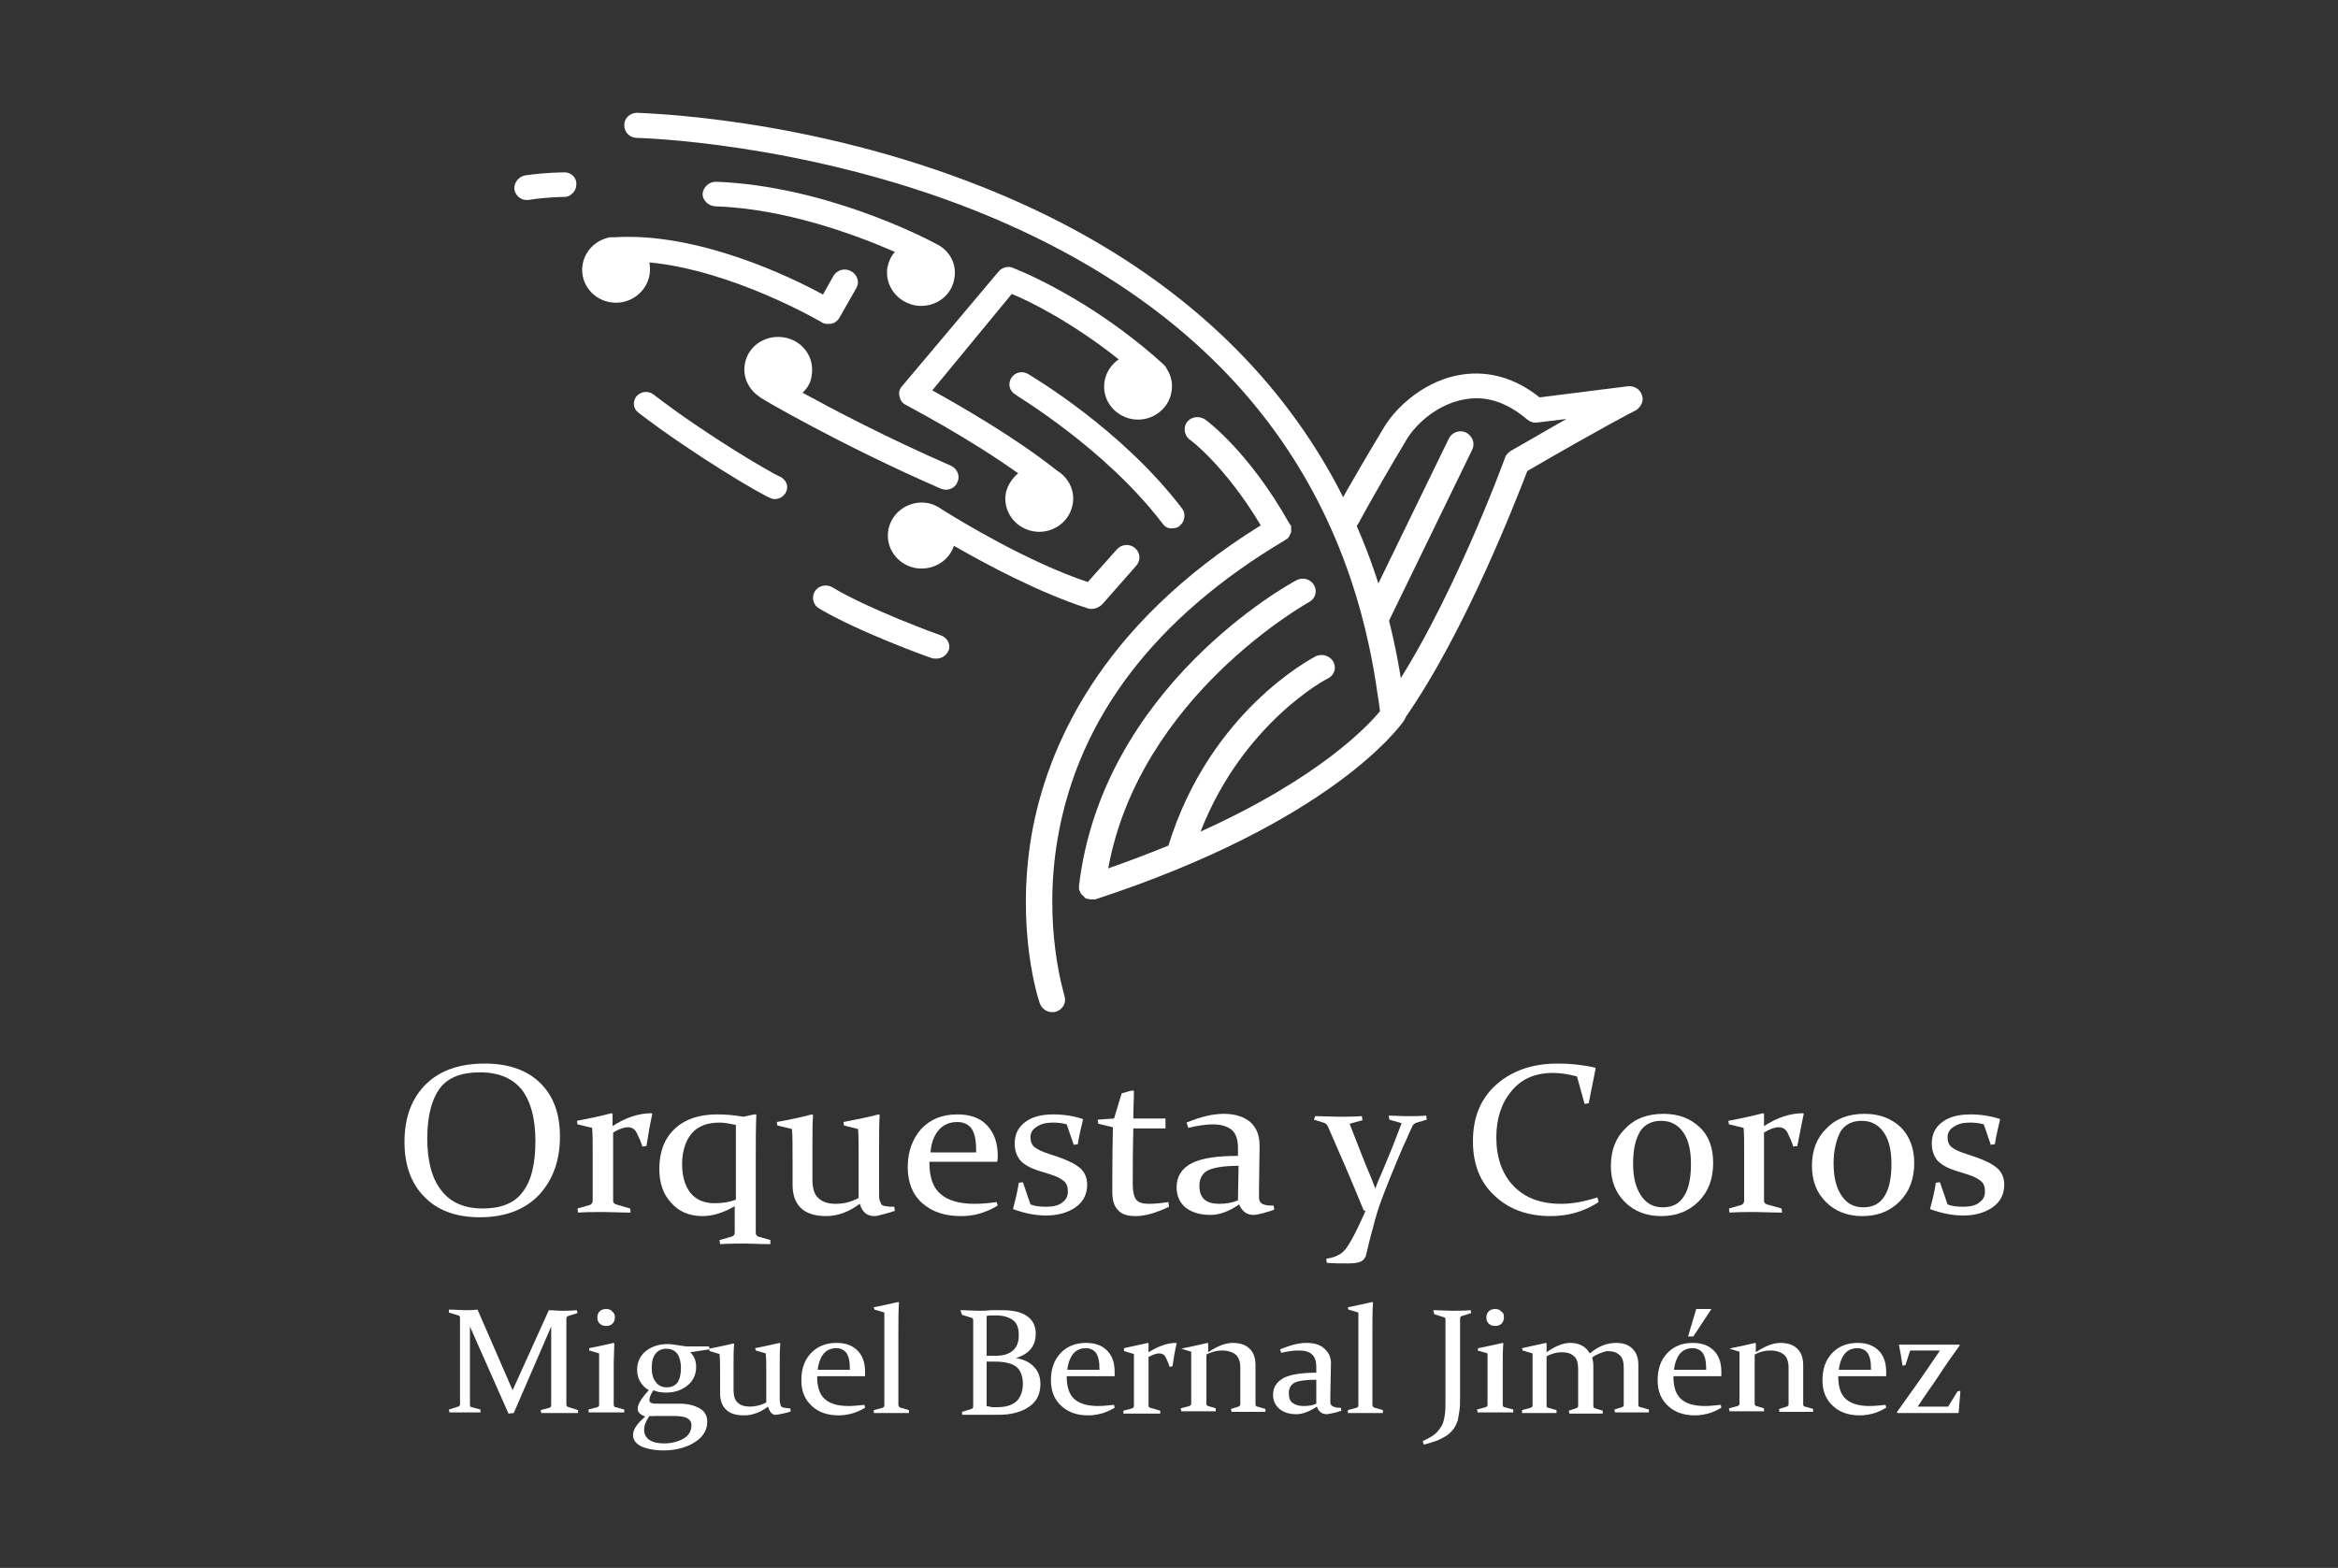 <?xml version="1.0" encoding="utf-8"?>
<!-- Generator: Adobe Illustrator 25.2.1, SVG Export Plug-In . SVG Version: 6.00 Build 0)  -->
<svg version="1.1" id="Capa_1" xmlns="http://www.w3.org/2000/svg" xmlns:xlink="http://www.w3.org/1999/xlink" x="0px" y="0px"
	 viewBox="0 0 400 268.3" style="enable-background:new 0 0 400 268.3;" xml:space="preserve">
<rect x="0" y="0" width="400" height="268.3" fill="#333333" stroke="none"/>
<style type="text/css">
	.st0{fill:#ffffff;}
	.st1{fill:#ffffff;}
	.st2{fill:#ffffff;}
	.st3{fill:#ffffff;}
	.st4{fill:#ffffff;}
	.st5{fill:#ffffff;}
</style>
<g>
	<path class="st0" d="M93.9,224.2c0.8,0,1.5,0.1,2.2,0.1c0.6,0,1.5,0,2.6-0.1l0.1,0.5l-1.6,0.5c-0.2,0.1-0.3,0.2-0.3,0.4
		c0,0.6,0,1.3,0,2.1v10.2c0,1,0,1.8,0,2.5c0,0.2,0.1,0.3,0.4,0.4l1.6,0.5l0,0.5c-1.1,0-2.2,0-3.3,0c-1,0-2,0-3,0l-0.1-0.5l1.5-0.4
		c0.2-0.1,0.3-0.2,0.3-0.4c0-0.7,0-1.5,0-2.5V227l-6.4,14.8l-0.9,0.1L80.4,227v10.9c0,1,0,1.8,0,2.5c0,0.2,0.1,0.4,0.3,0.4l1.5,0.4
		l0,0.5c-1,0-1.9,0-2.6,0c-0.7,0-1.6,0-2.7,0l-0.1-0.5l1.6-0.5c0.2-0.1,0.3-0.2,0.3-0.4c0-0.7,0-1.5,0-2.5v-10.2c0-0.8,0-1.5,0-2.1
		c0-0.2-0.1-0.4-0.3-0.4l-1.6-0.5l0-0.5c1.1,0,2,0.1,2.6,0.1c0.7,0,1.5,0,2.3-0.1l6,13.8L93.9,224.2z"/>
	<path class="st0" d="M105.2,225.4c0,0.4-0.1,0.8-0.4,1.1c-0.3,0.3-0.7,0.4-1.1,0.4c-0.4,0-0.8-0.1-1.1-0.4c-0.3-0.3-0.4-0.6-0.4-1
		c0-0.5,0.1-0.8,0.4-1.1c0.3-0.3,0.7-0.4,1.1-0.4c0.4,0,0.8,0.1,1,0.4C105,224.6,105.2,224.9,105.2,225.4 M100.8,230.7
		c1.5-0.3,2.9-0.6,4.2-0.9l0.1,0.1c0,1.1-0.1,2.3-0.1,3.6v4.8c0,1,0,1.7,0,2.1c0,0.2,0.1,0.4,0.3,0.4l1.5,0.4l0,0.5
		c-1.2,0-2.2,0-3.1,0c-0.9,0-1.9,0-3,0l0-0.5l1.5-0.4c0.2-0.1,0.3-0.2,0.3-0.4c0-0.3,0-0.9,0-1.6v-4.2c0-1.1,0-2.1,0-3l-1.7-0.5
		L100.8,230.7z"/>
	<path class="st0" d="M111.5,234c0,1.1,0.2,1.9,0.7,2.5c0.4,0.6,1.1,0.9,1.9,0.9c0.8,0,1.4-0.3,1.8-0.8c0.4-0.6,0.6-1.4,0.6-2.5
		c0-1-0.2-1.8-0.6-2.4c-0.4-0.6-1.1-0.9-1.9-0.9c-0.8,0-1.4,0.3-1.8,0.8C111.7,232.2,111.5,233,111.5,234 M111.1,242.3
		c-0.6,0.9-0.9,1.6-0.9,2.4c0,0.7,0.3,1.3,0.9,1.7c0.6,0.4,1.4,0.6,2.5,0.6c1.3,0,2.4-0.3,3.3-0.8c0.9-0.5,1.4-1.3,1.4-2.3
		c0-0.5-0.2-0.9-0.7-1.2c-0.5-0.3-1.3-0.4-2.6-0.4c-0.5,0-1,0-1.5,0c-0.5,0-1.1,0-1.6,0C111.7,242.4,111.4,242.3,111.1,242.3
		 M118.1,231.4c0.7,0.7,1,1.5,1,2.5c0,1.3-0.5,2.4-1.5,3.2c-1,0.8-2.2,1.2-3.6,1.2c-0.8,0-1.6-0.1-2.2-0.4c-0.5,0.7-0.7,1.3-0.7,1.7
		c0,0.2,0.1,0.4,0.4,0.5c0.2,0.1,0.7,0.1,1.3,0.1c0.5,0,1,0,1.7,0c0.7,0,1.3,0,1.8,0c1.4,0,2.5,0.3,3.4,0.8c0.9,0.5,1.3,1.3,1.3,2.3
		c0,1.5-0.8,2.7-2.3,3.6c-1.5,0.9-3.3,1.3-5.2,1.3c-1.6,0-2.9-0.3-3.8-0.7c-1-0.5-1.4-1.2-1.4-1.9c0-1,0.7-2,2.1-3.2
		c-0.9-0.3-1.3-0.8-1.3-1.3c0-0.8,0.6-1.8,1.9-3.2c-1.3-0.8-2-2-2-3.5c0-1.3,0.5-2.4,1.5-3.2c1-0.8,2.2-1.2,3.8-1.2
		c0.4,0,1,0.1,1.7,0.2c0.7,0.1,1.2,0.2,1.6,0.2c1.3,0,2.6,0,3.7,0l0.1,0.5L118.1,231.4z"/>
	<path class="st0" d="M131.4,240.7c-1.3,1-2.7,1.5-4.1,1.5c-1.4,0-2.4-0.3-3.1-1c-0.7-0.7-1-1.6-1-2.8v-2.7c0-1.8,0-3.1-0.1-4
		l-1.7-0.5l-0.1-0.4c1.5-0.3,2.9-0.6,4.2-0.9l0.1,0.1c-0.1,1-0.1,2.2-0.1,3.8v4c0,1,0.2,1.8,0.7,2.2c0.5,0.5,1.2,0.7,2.1,0.7
		c0.9,0,1.8-0.2,2.8-0.7v-5.4c0-1.2,0-2.2-0.1-3l-1.7-0.5l-0.1-0.4c1.5-0.3,2.9-0.6,4.2-0.9l0.1,0.1c-0.1,1-0.1,2.3-0.1,3.9
		c0,3,0,4.9,0,5.6c0,0.3,0,0.6,0.1,0.8c0,0.2,0.1,0.4,0.2,0.5c0.1,0.1,0.3,0.2,0.5,0.2c0.2,0,0.6,0.1,1,0.1l0.1,0.5
		c-0.4,0.2-0.9,0.3-1.4,0.4c-0.5,0.1-0.9,0.2-1.1,0.2C132.2,242.2,131.7,241.7,131.4,240.7"/>
	<path class="st0" d="M145.4,234.5v-0.4c0-1.2-0.2-2-0.6-2.6c-0.4-0.5-1-0.8-1.7-0.8c-1,0-1.8,0.4-2.3,1.1c-0.5,0.7-0.8,1.6-0.9,2.6
		H145.4z M148,240.9c-0.7,0.4-1.5,0.8-2.3,1c-0.8,0.2-1.5,0.3-2.2,0.3c-1.9,0-3.4-0.5-4.6-1.6c-1.2-1.1-1.8-2.5-1.8-4.4
		c0-1.9,0.5-3.4,1.6-4.6c1.1-1.2,2.6-1.8,4.4-1.8c1.5,0,2.7,0.4,3.6,1.3c0.9,0.9,1.3,2.1,1.3,3.7c0,0.2,0,0.5,0,0.7h-8.2
		c0,1.8,0.4,3.1,1.3,3.9c0.9,0.8,2.2,1.2,4.1,1.2c0.8,0,1.7-0.1,2.7-0.2L148,240.9z"/>
	<path class="st0" d="M149.6,224.1l-0.1-0.4c1.5-0.3,2.9-0.6,4.2-0.9l0.1,0.1c-0.1,1.4-0.1,3.3-0.1,5.7v8.2c0,1.5,0,2.7,0,3.6
		c0,0.2,0.1,0.4,0.4,0.5l1.4,0.4l0,0.5c-1.2,0-2.2,0-3,0c-0.9,0-1.9,0-3,0l0-0.5l1.5-0.4c0.2-0.1,0.3-0.2,0.3-0.4c0-0.9,0-2,0-3.2
		v-5.2c0-3.1,0-5.6,0-7.5L149.6,224.1z"/>
	<path class="st0" d="M168.8,233v7.6c0.3,0.1,0.6,0.1,0.9,0.2c0.3,0,0.7,0,0.9,0c1.4,0,2.5-0.3,3.3-1c0.7-0.7,1.1-1.7,1.1-3
		c0-1.3-0.4-2.3-1.1-2.9c-0.8-0.6-2-0.9-3.7-0.9C169.7,233,169.3,233,168.8,233 M168.8,232c0.5,0,1.1,0,1.6,0c1.3,0,2.2-0.3,2.9-0.9
		c0.7-0.6,1-1.5,1-2.6c0-1.2-0.3-2.1-1-2.6c-0.7-0.5-1.6-0.8-2.9-0.8c-0.2,0-0.5,0-0.7,0c-0.3,0-0.6,0-0.9,0.1V232z M164.3,224.2
		c1.1,0,2.2,0.1,3.3,0.1c0.4,0,1.1,0,2-0.1c0.9,0,1.5,0,1.8,0c1.9,0,3.3,0.3,4.3,1c1,0.7,1.5,1.7,1.5,3c0,2.1-1.1,3.5-3.4,4.2
		c1.3,0.2,2.4,0.7,3.1,1.5c0.7,0.7,1.1,1.7,1.1,2.9c0,1.7-0.6,3-1.9,3.9c-1.3,0.9-3,1.4-5.2,1.4c-0.4,0-0.9,0-1.4,0
		c-0.5,0-1.1,0-1.7,0c-1,0-2.1,0-3.2,0l0-0.5l1.6-0.5c0.2-0.1,0.3-0.2,0.3-0.4c0-0.3,0-0.7,0-1.1c0-0.4,0-0.9,0-1.4v-10.2
		c0-0.4,0-0.8,0-1.2c0-0.3,0-0.7,0-0.9c0-0.2-0.1-0.4-0.3-0.4l-1.6-0.5L164.3,224.2z"/>
	<path class="st0" d="M188.1,234.5v-0.4c0-1.2-0.2-2-0.6-2.6c-0.4-0.5-1-0.8-1.7-0.8c-1,0-1.8,0.4-2.3,1.1s-0.8,1.6-0.9,2.6H188.1z
		 M190.7,240.9c-0.7,0.4-1.5,0.8-2.3,1c-0.8,0.2-1.5,0.3-2.2,0.3c-1.9,0-3.4-0.5-4.6-1.6c-1.2-1.1-1.8-2.5-1.8-4.4
		c0-1.9,0.5-3.4,1.6-4.6s2.6-1.8,4.4-1.8c1.5,0,2.7,0.4,3.6,1.3c0.9,0.9,1.3,2.1,1.3,3.7c0,0.2,0,0.5,0,0.7h-8.2
		c0,1.8,0.4,3.1,1.3,3.9c0.9,0.8,2.2,1.2,4.1,1.2c0.8,0,1.7-0.1,2.7-0.2L190.7,240.9z"/>
	<path class="st0" d="M192.3,230.7c1.4-0.3,2.8-0.6,4.1-0.9l0.1,0.1v1.5c1.6-1,3.2-1.6,4.7-1.6l0.1,0.1c-0.3,1.3-0.5,2.5-0.7,3.9
		l-0.5,0.1c-0.2-0.7-0.5-1.3-0.7-1.7c-0.2-0.4-0.6-0.6-1.1-0.6c-0.5,0-1,0.2-1.8,0.6v5.5c0,1.3,0,2.2,0,2.8c0,0.2,0.1,0.4,0.3,0.4
		l1.7,0.5l0,0.5c-1.3,0-2.5,0-3.3,0c-0.8,0-1.9,0-3,0l0-0.5l1.5-0.4c0.2-0.1,0.3-0.2,0.3-0.4c0-0.4,0-0.9,0-1.5v-4.3
		c0-1.4,0-2.4,0-3.1l-1.7-0.5L192.3,230.7z"/>
	<path class="st0" d="M202.5,230.7c1.5-0.3,2.8-0.6,4.1-0.9l0.1,0.1v1.5c1.5-1,2.9-1.6,4.2-1.6c1.2,0,2.2,0.3,2.9,1
		c0.7,0.7,1,1.6,1,2.8v4.4c0,1,0,1.8,0,2.3c0,0.2,0.1,0.4,0.3,0.4l1.4,0.4l0,0.5c-1.1,0-2.1,0-3,0c-0.9,0-1.8,0-2.8,0l-0.1-0.5
		l1.3-0.4c0.2-0.1,0.3-0.2,0.3-0.4c0-0.1,0-0.4,0-0.8v-5.5c0-1-0.3-1.8-0.8-2.2c-0.5-0.4-1.3-0.7-2.3-0.7c-0.9,0-1.8,0.2-2.7,0.7
		v5.5c0,1,0,2,0,2.9c0,0.2,0.1,0.4,0.3,0.4l1.3,0.4l0,0.5c-1.1,0-2,0-2.9,0c-0.9,0-1.9,0-3,0l-0.1-0.5l1.5-0.4
		c0.2-0.1,0.3-0.2,0.3-0.4c0-0.5,0-1.1,0-1.5v-4.3c0-1.1,0-2.1,0-3.1l-1.7-0.5L202.5,230.7z"/>
	<path class="st0" d="M225.2,236.1c-1.8,0-3.1,0.2-3.7,0.5c-0.7,0.4-1,1-1,1.8c0,0.8,0.2,1.4,0.7,1.7c0.4,0.3,1,0.5,1.8,0.5
		c0.9,0,1.6-0.1,2.2-0.4L225.2,236.1z M219,230.9c1.7-0.7,3.2-1.1,4.5-1.1c1.3,0,2.4,0.3,3.1,1c0.8,0.7,1.2,1.6,1.1,2.9l-0.1,5.2
		c0,0.4,0,0.8,0,1c0,0.3,0.1,0.5,0.2,0.6c0.1,0.1,0.3,0.2,0.6,0.3c0.3,0.1,0.6,0.1,1,0.1l0.1,0.5c-0.4,0.1-0.8,0.3-1.4,0.4
		c-0.5,0.1-0.9,0.2-1.1,0.2c-0.8,0-1.4-0.4-1.7-1.3c-1.2,0.8-2.4,1.3-3.5,1.3c-1.2,0-2.2-0.3-2.9-0.9c-0.7-0.6-1.1-1.4-1.1-2.4
		c0-1.3,0.6-2.2,1.8-2.9c1.2-0.6,3.1-0.9,5.6-0.9l0-1c0-0.9-0.2-1.6-0.7-2.1c-0.5-0.5-1.3-0.7-2.3-0.7c-0.8,0-1.8,0.1-3,0.4
		L219,230.9z"/>
	<path class="st0" d="M230.7,224.1l-0.1-0.4c1.5-0.3,2.9-0.6,4.2-0.9l0.1,0.1c-0.1,1.4-0.1,3.3-0.1,5.7v8.2c0,1.5,0,2.7,0,3.6
		c0,0.2,0.1,0.4,0.4,0.5l1.4,0.4l0,0.5c-1.2,0-2.2,0-3,0c-0.9,0-1.9,0-3,0l0-0.5l1.5-0.4c0.2-0.1,0.3-0.2,0.3-0.4c0-0.9,0-2,0-3.2
		v-5.2c0-3.1,0-5.6,0-7.5L230.7,224.1z"/>
	<path class="st0" d="M245.2,224.2c1.1,0,2.2,0.1,3.2,0.1c1,0,2.1,0,3.2-0.1l0.1,0.5l-1.6,0.5c-0.2,0.1-0.3,0.2-0.3,0.4
		c0,0.3,0,0.6,0,1c0,0.3,0,0.7,0,1.1v11.4c0,0.8,0,1.6-0.1,2.2c-0.1,0.7-0.2,1.3-0.3,1.8c-0.2,0.5-0.4,1-0.7,1.4
		c-0.3,0.4-0.7,0.8-1.1,1.1c-0.5,0.3-1,0.6-1.7,0.9c-0.6,0.2-1.4,0.5-2.3,0.7l-0.2-0.6c0.9-0.4,1.6-0.8,2.1-1.2
		c0.5-0.4,0.9-1,1.2-1.5c0.3-0.6,0.4-1.2,0.5-1.9c0.1-0.7,0.1-1.5,0.1-2.4v-11.7c0-0.4,0-0.8,0-1.2c0-0.3,0-0.7,0-0.9
		c0-0.2-0.1-0.4-0.3-0.4l-1.6-0.5L245.2,224.2z"/>
	<path class="st0" d="M257.3,225.4c0,0.4-0.1,0.8-0.4,1.1c-0.3,0.3-0.7,0.4-1.1,0.4c-0.4,0-0.8-0.1-1.1-0.4c-0.3-0.3-0.4-0.6-0.4-1
		c0-0.5,0.1-0.8,0.4-1.1c0.3-0.3,0.7-0.4,1.1-0.4c0.4,0,0.8,0.1,1,0.4C257.2,224.6,257.3,224.9,257.3,225.4 M252.9,230.7
		c1.5-0.3,2.9-0.6,4.2-0.9l0.1,0.1c-0.1,1.1-0.1,2.3-0.1,3.6v4.8c0,1,0,1.7,0,2.1c0,0.2,0.1,0.4,0.3,0.4l1.5,0.4l0,0.5
		c-1.2,0-2.2,0-3.1,0c-0.9,0-1.9,0-3,0l-0.1-0.5l1.5-0.4c0.2-0.1,0.3-0.2,0.3-0.4c0-0.3,0-0.9,0-1.6v-4.2c0-1.1,0-2.1,0-3l-1.7-0.5
		L252.9,230.7z"/>
	<path class="st0" d="M272.4,232.3c0.1,0.4,0.2,0.9,0.2,1.4v4.5c0,1,0,1.8,0,2.4c0,0.2,0.1,0.4,0.3,0.4l1.3,0.4l0,0.5
		c-1.1,0-2,0-2.9,0c-0.9,0-1.8,0-2.8,0l-0.1-0.5l1.2-0.4c0.3-0.1,0.4-0.2,0.4-0.4c0-0.1,0-0.4,0-0.8v-5.5c0-1-0.2-1.8-0.7-2.2
		c-0.5-0.5-1.2-0.7-2.1-0.7c-0.8,0-1.7,0.2-2.6,0.7v5.5c0,1.1,0,2,0,2.9c0,0.3,0.1,0.4,0.3,0.4l1.4,0.4l0,0.5c-1.1,0-2,0-2.9,0
		c-0.9,0-1.9,0-3,0l0-0.5l1.5-0.4c0.2-0.1,0.3-0.2,0.3-0.4c0-0.4,0-1,0-1.5v-4.3c0-1.1,0-2.1,0-3.1l-1.7-0.5l-0.1-0.4
		c1.4-0.3,2.8-0.6,4.1-0.9l0.1,0.1v1.5c1.4-1,2.8-1.6,4-1.6c1.6,0,2.7,0.6,3.4,1.8c1.4-1.2,2.9-1.8,4.5-1.8c1.2,0,2.1,0.3,2.8,1
		c0.7,0.7,1,1.6,1,2.8v4.5c0,1.1,0,1.8,0,2.3c0,0.2,0.1,0.4,0.4,0.4l1.4,0.4l0,0.5c-1.1,0-2.1,0-3,0c-0.9,0-1.8,0-2.8,0l-0.1-0.5
		l1.3-0.4c0.2-0.1,0.3-0.2,0.3-0.4c0-0.1,0-0.4,0-0.8v-5.5c0-1-0.2-1.8-0.7-2.2c-0.5-0.5-1.2-0.7-2.2-0.7
		C274.1,231.4,273.2,231.7,272.4,232.3"/>
	<path class="st0" d="M290.2,224h2.6l-3.1,4.7h-0.9L290.2,224z M291.9,234.5v-0.4c0-1.2-0.2-2-0.6-2.6c-0.4-0.5-1-0.8-1.7-0.8
		c-1,0-1.8,0.4-2.3,1.1c-0.5,0.7-0.8,1.6-0.9,2.6H291.9z M294.5,240.9c-0.7,0.4-1.5,0.8-2.3,1c-0.8,0.2-1.5,0.3-2.2,0.3
		c-1.9,0-3.4-0.5-4.6-1.6c-1.2-1.1-1.8-2.5-1.8-4.4c0-1.9,0.5-3.4,1.6-4.6c1.1-1.2,2.6-1.8,4.4-1.8c1.5,0,2.7,0.4,3.6,1.3
		c0.9,0.9,1.3,2.1,1.3,3.7c0,0.2,0,0.5,0,0.7h-8.2c0,1.8,0.4,3.1,1.3,3.9c0.9,0.8,2.2,1.2,4.1,1.2c0.8,0,1.7-0.1,2.7-0.2
		L294.5,240.9z"/>
	<path class="st0" d="M296.2,230.7c1.5-0.3,2.8-0.6,4.1-0.9l0.1,0.1v1.5c1.5-1,2.9-1.6,4.2-1.6c1.2,0,2.2,0.3,2.9,1
		c0.7,0.7,1,1.6,1,2.8v4.4c0,1,0,1.8,0,2.3c0,0.2,0.1,0.4,0.3,0.4l1.4,0.4l0,0.5c-1.1,0-2.1,0-3,0c-0.8,0-1.8,0-2.8,0l0-0.5l1.3-0.4
		c0.2-0.1,0.3-0.2,0.3-0.4c0-0.1,0-0.4,0-0.8v-5.5c0-1-0.3-1.8-0.8-2.2c-0.5-0.4-1.3-0.7-2.3-0.7c-0.9,0-1.8,0.2-2.7,0.7v5.5
		c0,1,0,2,0,2.9c0,0.2,0.1,0.4,0.3,0.4l1.3,0.4l0,0.5c-1.1,0-2,0-2.9,0c-0.9,0-1.9,0-3,0l-0.1-0.5l1.5-0.4c0.2-0.1,0.3-0.2,0.3-0.4
		c0-0.5,0-1.1,0-1.5v-4.3c0-1.1,0-2.1,0-3.1l-1.7-0.5L296.2,230.7z"/>
	<path class="st0" d="M320.1,234.5v-0.4c0-1.2-0.2-2-0.6-2.6c-0.4-0.5-1-0.8-1.7-0.8c-1,0-1.8,0.4-2.3,1.1c-0.5,0.7-0.8,1.6-0.9,2.6
		H320.1z M322.7,240.9c-0.7,0.4-1.5,0.8-2.3,1c-0.8,0.2-1.5,0.3-2.2,0.3c-1.9,0-3.4-0.5-4.6-1.6c-1.2-1.1-1.8-2.5-1.8-4.4
		c0-1.9,0.5-3.4,1.6-4.6c1.1-1.2,2.6-1.8,4.4-1.8c1.5,0,2.7,0.4,3.6,1.3c0.9,0.9,1.3,2.1,1.3,3.7c0,0.2,0,0.5,0,0.7h-8.2
		c0,1.8,0.4,3.1,1.3,3.9c0.9,0.8,2.2,1.2,4.1,1.2c0.8,0,1.7-0.1,2.7-0.2L322.7,240.9z"/>
	<path class="st0" d="M324.5,241.7c1.5-2.1,2.7-3.8,3.7-5.2c1-1.4,2.2-3.2,3.7-5.4h-5.1l-0.8,2.5l-0.5,0.1c-0.2-1.3-0.4-2.5-0.6-3.5
		l0-0.1c1.8,0,3.5,0,5.1,0c1.7,0,3.4,0,5.2,0l0.1,0.1c-1.3,1.8-2.5,3.5-3.6,5.2c-1.1,1.7-2.4,3.4-3.6,5.3h5.2l1.6-2.6l0.5-0.1
		c-0.1,1.2-0.2,2.4-0.3,3.7l-0.1,0.1c-1.5,0-3.3,0-5.3,0c-1.8,0-3.5,0-5,0L324.5,241.7z"/>
	<g>
		<path class="st0" d="M73.1,194.8c0,3.9,0.8,6.9,2.4,8.9c1.6,2.1,4,3.1,7.1,3.1c3.1,0,5.4-0.9,6.8-2.8c1.5-1.9,2.2-4.8,2.2-8.8
			c0-3.8-0.8-6.7-2.3-8.7c-1.6-2-4-3-7.2-3c-3.2,0-5.5,0.9-6.9,2.8C73.9,188.1,73.1,190.9,73.1,194.8 M95.8,194.5
			c0,4.1-1.2,7.4-3.6,10c-2.4,2.5-5.8,3.8-10.1,3.8c-4.1,0-7.3-1.2-9.5-3.5c-2.3-2.3-3.4-5.5-3.4-9.4c0-4.1,1.2-7.4,3.6-9.8
			c2.4-2.4,5.8-3.6,10.1-3.6c4.1,0,7.3,1.1,9.6,3.4C94.7,187.6,95.8,190.6,95.8,194.5"/>
		<path class="st0" d="M98.7,191.8c2.1-0.4,4-0.8,5.9-1.3l0.2,0.1v2.1c2.3-1.5,4.5-2.2,6.7-2.2l0.1,0.1c-0.4,1.8-0.7,3.6-1,5.5
			l-0.7,0.1c-0.3-1-0.7-1.8-1-2.4c-0.3-0.6-0.8-0.9-1.5-0.9c-0.7,0-1.5,0.3-2.5,0.9v7.7c0,1.9,0,3.2,0,4c0,0.3,0.2,0.5,0.5,0.6
			l2.4,0.7l0.1,0.7c-1.9,0-3.5-0.1-4.7-0.1c-1.2,0-2.6,0-4.3,0.1l-0.1-0.7l2.1-0.6c0.3-0.1,0.4-0.3,0.5-0.6c0-0.5,0-1.2,0-2.2v-6.1
			c0-1.9,0-3.4-0.1-4.3l-2.5-0.6L98.7,191.8z"/>
		<path class="st0" d="M125.9,192.5c-1-0.2-1.9-0.4-2.8-0.4c-2.1,0-3.7,0.6-4.8,1.9c-1,1.2-1.6,3-1.6,5.2c0,2.1,0.5,3.7,1.4,4.9
			c1,1.2,2.3,1.8,4.2,1.8c1.3,0,2.5-0.2,3.6-0.6V192.5z M129.4,190.7c-0.1,2.3-0.1,5-0.1,8.2v11.8c0,2,0-0.2,0,0.3
			c0,0.3,0.2,0.5,0.4,0.6l2.1,0.6l0,0.7c-1.7,0-3.1-0.1-4.3-0.1c-1.2,0-2.6,0-4.3,0.1l-0.1-0.7l2.1-0.6c0.3-0.1,0.5-0.3,0.5-0.6
			c0-1.4,0,0.1,0-2v-2.6c-1.9,1.1-3.7,1.7-5.5,1.7c-2.3,0-4.1-0.8-5.4-2.3c-1.4-1.5-2-3.5-2-5.8c0-2.9,0.9-5.2,2.6-6.8
			c1.8-1.7,4.2-2.5,7.3-2.5c1.3,0,2.8,0.1,4.5,0.4c0.6-0.1,1.2-0.3,1.9-0.4L129.4,190.7z"/>
		<path class="st0" d="M147.1,206c-1.9,1.4-3.8,2.1-5.8,2.1c-1.9,0-3.4-0.5-4.3-1.4c-1-1-1.4-2.3-1.4-4v-3.8c0-2.6,0-4.5-0.1-5.7
			l-2.5-0.6l-0.1-0.6c2.2-0.4,4.1-0.8,6-1.3l0.2,0.1c-0.1,1.4-0.1,3.2-0.1,5.4v5.7c0,1.4,0.3,2.5,1,3.1c0.7,0.7,1.7,1,3,1
			c1.3,0,2.6-0.3,3.9-1v-7.6c0-1.7,0-3.1-0.1-4.2l-2.4-0.6l-0.1-0.6c2.1-0.4,4.1-0.8,6-1.3l0.2,0.1c-0.1,1.4-0.1,3.3-0.1,5.5
			c0,4.3,0,7,0,7.9c0,0.5,0,0.9,0.1,1.2c0.1,0.3,0.2,0.5,0.3,0.7c0.2,0.2,0.4,0.3,0.8,0.3c0.3,0.1,0.8,0.1,1.4,0.1l0.1,0.7
			c-0.6,0.2-1.2,0.4-2,0.6c-0.7,0.2-1.2,0.3-1.5,0.3C148.3,208.1,147.5,207.4,147.1,206"/>
		<path class="st0" d="M167,197.2v-0.5c0-1.7-0.3-2.9-0.8-3.6c-0.5-0.7-1.4-1.1-2.4-1.1c-1.4,0-2.5,0.5-3.3,1.5
			c-0.8,1-1.2,2.3-1.3,3.7H167z M170.7,206.3c-1,0.6-2.1,1.1-3.2,1.4c-1.1,0.3-2.1,0.4-3.1,0.4c-2.7,0-4.9-0.7-6.6-2.2
			c-1.7-1.5-2.5-3.6-2.5-6.2c0-2.6,0.8-4.8,2.3-6.5c1.6-1.7,3.6-2.5,6.2-2.5c2.2,0,3.9,0.6,5.1,1.9c1.2,1.3,1.8,3,1.8,5.2
			c0,0.3,0,0.7-0.1,1h-11.6c0,2.6,0.6,4.4,1.9,5.5c1.2,1.1,3.2,1.7,5.8,1.7c1.2,0,2.4-0.1,3.8-0.3L170.7,206.3z"/>
		<path class="st0" d="M182.5,192.4c-0.7-0.2-1.5-0.3-2.3-0.3c-1.2,0-2.1,0.2-2.8,0.7c-0.7,0.4-1.1,1-1.1,1.8c0,0.7,0.2,1.3,0.7,1.7
			c0.5,0.4,1.3,0.8,2.6,1.2l1.5,0.5c1.7,0.6,2.9,1.2,3.7,1.9c0.8,0.7,1.2,1.7,1.2,2.8c0,1.7-0.7,3-2,3.9c-1.3,0.9-3,1.4-5,1.4
			c-1.9,0-3.8-0.4-5.7-1.1c0.4-1.5,0.8-3.1,1-4.5l0.7-0.1l1.3,3.8c0.7,0.3,1.6,0.4,2.7,0.4c1.1,0,2.1-0.2,2.7-0.7
			c0.7-0.5,1-1.1,1-1.9c0-0.8-0.2-1.4-0.7-1.8c-0.5-0.4-1.2-0.8-2.2-1.1l-1.9-0.6c-1.7-0.5-2.8-1.2-3.4-1.9
			c-0.6-0.8-0.9-1.7-0.9-2.8c0-1.6,0.6-2.8,1.8-3.7c1.2-0.9,2.8-1.3,4.8-1.3c1.9,0,3.6,0.3,5.1,0.8c-0.3,1.4-0.7,2.8-0.9,4.3
			l-0.7,0.1L182.5,192.4z"/>
		<path class="st0" d="M339.4,192.4c-0.7-0.2-1.5-0.3-2.3-0.3c-1.2,0-2.1,0.2-2.8,0.7c-0.7,0.4-1.1,1-1.1,1.8c0,0.7,0.2,1.3,0.7,1.7
			c0.5,0.4,1.3,0.8,2.6,1.2l1.5,0.5c1.7,0.6,2.9,1.2,3.7,1.9c0.8,0.7,1.2,1.7,1.2,2.8c0,1.7-0.7,3-2,3.9c-1.3,0.9-3,1.4-5,1.4
			c-1.9,0-3.8-0.4-5.7-1.1c0.4-1.5,0.8-3.1,1-4.5l0.7-0.1l1.3,3.8c0.7,0.3,1.6,0.4,2.7,0.4c1.1,0,2.1-0.2,2.7-0.7
			c0.7-0.5,1-1.1,1-1.9c0-0.8-0.2-1.4-0.7-1.8c-0.5-0.4-1.2-0.8-2.2-1.1l-1.9-0.6c-1.7-0.5-2.8-1.2-3.4-1.9
			c-0.6-0.8-0.9-1.7-0.9-2.8c0-1.6,0.6-2.8,1.8-3.7c1.2-0.9,2.8-1.3,4.8-1.3c1.9,0,3.6,0.3,5.1,0.8c-0.3,1.4-0.7,2.8-0.9,4.3
			l-0.7,0.1L339.4,192.4z"/>
		<path class="st0" d="M193.9,193c-0.1,4-0.1,7.3-0.1,9.7c0,1.2,0.2,2.1,0.6,2.6c0.4,0.5,1.1,0.7,2.2,0.7c0.8,0,2-0.1,3.3-0.3
			l0.1,0.8c-2.1,1-4,1.6-5.7,1.6c-1.4,0-2.4-0.3-3-1c-0.7-0.7-1-1.7-1-3.2c0-2.3,0-6,0.1-11l-2.5-0.6l-0.1-0.7l2.8-0.2l1.3-4.3
			c0.7-0.2,1.3-0.4,1.9-0.5l0.2,0.1c0,1.4-0.1,2.8-0.1,4v0.7h5.5v1.7H193.9z"/>
		<path class="st0" d="M211.9,199.5c-2.6,0-4.3,0.3-5.3,0.8c-0.9,0.5-1.4,1.4-1.4,2.6c0,1.1,0.3,1.9,0.9,2.4
			c0.6,0.5,1.5,0.7,2.5,0.7c1.2,0,2.3-0.2,3.2-0.6L211.9,199.5z M203,192.1c2.4-1,4.5-1.5,6.4-1.5c1.9,0,3.4,0.5,4.5,1.4
			c1.1,1,1.6,2.3,1.6,4.1l-0.1,7.4c0,0.6,0,1.1,0,1.5c0,0.4,0.2,0.7,0.3,0.8c0.2,0.2,0.4,0.3,0.8,0.4c0.4,0.1,0.8,0.1,1.4,0.1
			l0.1,0.7c-0.5,0.2-1.2,0.4-1.9,0.6c-0.8,0.2-1.3,0.3-1.6,0.3c-1.2,0-2-0.6-2.5-1.8c-1.7,1.2-3.4,1.8-4.9,1.8
			c-1.7,0-3.1-0.4-4.2-1.2c-1-0.8-1.6-2-1.6-3.5c0-1.8,0.8-3.2,2.5-4.1c1.7-0.9,4.3-1.3,8-1.3l0-1.4c0-1.3-0.3-2.3-1-3
			c-0.7-0.6-1.8-1-3.3-1c-1.1,0-2.5,0.2-4.2,0.6L203,192.1z"/>
		<path class="st0" d="M225,191c1.5,0,2.9,0.1,4.1,0.1c0.8,0,2.1,0,3.9-0.1l0.1,0.7l-2.2,0.6c0.5,1.3,1,2.6,1.6,4.1
			c0.6,1.5,1.2,3.1,1.9,4.7c0.3,0.7,0.6,1.5,0.9,2.3c0.3-0.9,0.7-1.8,1.1-2.7c0.6-1.4,1.1-2.7,1.7-4.1c0.5-1.3,1.1-2.8,1.7-4.4
			l-2.1-0.6l-0.1-0.7c0.9,0,2,0.1,3.2,0.1c1.1,0,2.2,0,3.2-0.1l0.1,0.7l-1.7,0.5c-0.4,0.1-0.7,0.4-0.8,0.7c-0.5,1-0.9,2.1-1.5,3.3
			c-1.6,3.7-2.8,6.7-3.7,9.1c-0.6,1.6-1.1,3.2-1.5,4.9c-0.5,1.7-0.8,3.1-1.1,4.3c-0.1,0.6-0.3,1-0.7,1.3c-0.3,0.3-1.1,0.5-2.4,0.5
			c-1.3,0-2.5,0-3.7-0.1l-0.1-0.7c1.3-0.2,2.3-0.6,3-1.3c0.8-0.8,2-3,3.6-6.6l0.1-0.3l-0.3-0.1c-2.2-5.4-4.3-10.2-6.1-14.3
			c-0.2-0.4-0.4-0.6-0.8-0.7l-1.6-0.5L225,191z"/>
		<path class="st0" d="M271.8,188.8l-0.7,0.1l-1.3-4.7c-1.5-0.4-2.9-0.6-4.1-0.6c-3,0-5.4,1-7.1,3.1c-1.7,2-2.6,4.7-2.6,7.9
			c0,3.5,1,6.3,2.9,8.3c2,2.1,4.7,3.1,8.2,3.1c2,0,4-0.4,6.2-1.1l0.2,0.8c-2.4,1.6-5.2,2.4-8.2,2.4c-4,0-7.2-1.2-9.6-3.5
			c-2.5-2.3-3.7-5.4-3.7-9.3c0-4.1,1.3-7.3,4-9.7c2.7-2.4,6.2-3.6,10.5-3.6c2.1,0,4.2,0.2,6.4,0.7l0.1,0.1L271.8,188.8z"/>
		<path class="st0" d="M279.4,199.1c0,2.2,0.4,4,1.3,5.4c0.9,1.4,2.1,2.1,3.8,2.1c1.6,0,2.8-0.6,3.6-1.9c0.8-1.2,1.2-3.1,1.2-5.5
			c0-2.3-0.4-4.1-1.3-5.4c-0.9-1.3-2.1-2-3.8-2c-1.6,0-2.8,0.6-3.6,1.8C279.8,195,279.4,196.7,279.4,199.1 M293.1,199
			c0,2.7-0.8,4.9-2.5,6.6c-1.7,1.7-3.8,2.5-6.4,2.5c-2.5,0-4.6-0.8-6.2-2.4c-1.6-1.6-2.4-3.6-2.4-6.2c0-2.6,0.8-4.8,2.5-6.4
			c1.6-1.7,3.8-2.5,6.5-2.5c2.6,0,4.6,0.8,6.2,2.3C292.4,194.4,293.1,196.5,293.1,199"/>
		<path class="st0" d="M295.7,191.8c2.1-0.4,4-0.8,5.9-1.3l0.2,0.1v2.1c2.3-1.5,4.5-2.2,6.7-2.2l0.1,0.1c-0.4,1.8-0.7,3.6-1.1,5.5
			l-0.7,0.1c-0.3-1-0.7-1.8-1-2.4c-0.3-0.6-0.8-0.9-1.5-0.9c-0.7,0-1.5,0.3-2.5,0.9v7.7c0,1.9,0,3.2,0,4c0,0.3,0.2,0.5,0.5,0.6
			l2.5,0.7l0.1,0.7c-1.9,0-3.5-0.1-4.7-0.1c-1.2,0-2.6,0-4.3,0.1l-0.1-0.7l2.1-0.6c0.3-0.1,0.4-0.3,0.5-0.6c0-0.5,0-1.2,0-2.2v-6.1
			c0-1.9,0-3.4-0.1-4.3l-2.5-0.6L295.7,191.8z"/>
		<path class="st0" d="M313.7,199.1c0,2.2,0.4,4,1.3,5.4c0.9,1.4,2.1,2.1,3.8,2.1c1.6,0,2.8-0.6,3.6-1.9c0.8-1.2,1.2-3.1,1.2-5.5
			c0-2.3-0.4-4.1-1.3-5.4c-0.9-1.3-2.1-2-3.8-2c-1.6,0-2.8,0.6-3.6,1.8C314.2,195,313.7,196.7,313.7,199.1 M327.5,199
			c0,2.7-0.8,4.9-2.5,6.6c-1.7,1.7-3.8,2.5-6.4,2.5c-2.5,0-4.6-0.8-6.2-2.4c-1.6-1.6-2.4-3.6-2.4-6.2c0-2.6,0.8-4.8,2.5-6.4
			c1.6-1.7,3.8-2.5,6.5-2.5c2.6,0,4.6,0.8,6.2,2.3C326.7,194.4,327.5,196.5,327.5,199"/>
	</g>
</g>
<g>
	<g>
		<path class="st1" d="M280.9,67.6c-0.3-1-1.3-1.6-2.4-1.5L263.4,68c-4.1-3.3-8.7-4.6-13.3-3.9c-6,0.9-11,5.2-13.3,9
			c-5.9,9.8-8.3,14.3-8.4,14.5c-0.6,1.1-0.1,2.3,1,2.9c1.1,0.5,2.4,0.1,3-0.9c0,0,2.4-4.6,8.2-14.3c1.7-2.9,5.6-6.3,10.2-7
			c3.6-0.6,7.1,0.6,10.5,3.5c0.5,0.4,1.1,0.6,1.7,0.5l5-0.6c-2.7,1.5-5.9,3.4-9.6,5.5c-0.4,0.3-0.8,0.7-0.9,1.1
			c-0.1,0.3-9.6,26.3-20.6,41.9c-0.7,1-0.4,2.3,0.6,3c0.4,0.3,0.8,0.4,1.2,0.4c0.7,0,1.4-0.3,1.8-0.9c10.3-14.8,19.1-37.7,20.8-42.1
			c11.5-6.7,18.5-10.4,18.6-10.4C280.8,69.6,281.3,68.5,280.9,67.6z"/>
		<path class="st1" d="M237.6,106.3l14.3-29.4c0.5-1.1,0-2.3-1.1-2.9c-1.1-0.5-2.4,0-2.9,1l-14.3,29.4c-0.5,1.1,0,2.3,1.1,2.9
			c0.3,0.1,0.6,0.2,0.9,0.2C236.4,107.6,237.2,107.1,237.6,106.3z"/>
	</g>
	<g>
		<path class="st2" d="M181,143.2c3.6-20.5,16.7-37.6,38.9-50.8c0,0,0.1-0.1,0.1-0.1c0.1,0,0.1-0.1,0.2-0.1c0.1,0,0.1-0.1,0.2-0.2
			c0,0,0.1-0.1,0.1-0.1c0-0.1,0.1-0.1,0.1-0.2c0-0.1,0.1-0.1,0.1-0.2c0-0.1,0.1-0.1,0.1-0.2c0-0.1,0-0.1,0.1-0.2c0-0.1,0-0.1,0-0.2
			c0-0.1,0-0.1,0-0.2c0-0.1,0-0.1,0-0.2c0-0.1,0-0.1,0-0.2c0-0.1,0-0.1,0-0.2c0-0.1,0-0.1-0.1-0.2c0-0.1-0.1-0.1-0.1-0.2
			c0,0,0-0.1-0.1-0.1c-6.9-12.3-14.1-17.6-14.4-17.8c-1-0.7-2.4-0.5-3.1,0.4c-0.7,0.9-0.5,2.3,0.4,3c0.1,0,6.1,4.5,12.2,14.7
			c-27.7,17.2-36.6,38.2-39.2,52.9c-2.8,16.3,1.2,28.4,1.4,28.9c0.3,0.9,1.2,1.5,2.1,1.5c0.2,0,0.5,0,0.7-0.1
			c1.2-0.4,1.8-1.6,1.4-2.7C182.1,170.1,178.3,158.5,181,143.2z"/>
		<path class="st2" d="M240.5,122.1c-0.2-2-0.5-4-0.8-5.8c-6.1-38.8-30.7-67.9-71.1-84.1c-30.3-12.2-58.4-12.8-59.6-12.9
			c-1.2,0-2.2,0.9-2.2,2.1c0,1.2,0.9,2.2,2.2,2.2c0.3,0,28.4,0.7,58,12.5c39.4,15.8,62.5,43,68.4,80.8c0.2,1.5,0.5,3.1,0.7,4.8
			c-1.9,2.3-10.1,11.3-30.7,20.6c7.2-18.5,21.6-26.2,21.8-26.2c1.1-0.6,1.5-1.8,0.9-2.9c-0.6-1-1.9-1.4-3-0.9
			c-0.7,0.4-18.1,9.4-25.2,32.4c-3.2,1.3-6.6,2.6-10.3,3.9c5.4-29.5,34.1-45.4,34.4-45.6c1.1-0.6,1.4-1.9,0.8-2.9
			c-0.6-1-1.9-1.4-3-0.8c-1.4,0.7-33.2,18.3-37.2,52.3c0,0,0,0,0,0c0,0.1,0,0.1,0,0.2c0,0.1,0,0.2,0,0.2c0,0,0,0.1,0,0.1
			c0,0.1,0,0.2,0.1,0.3c0,0,0,0,0,0c0,0.1,0.1,0.2,0.1,0.2c0,0,0,0.1,0,0.1c0.1,0.1,0.1,0.2,0.2,0.3c0,0,0,0,0.1,0.1
			c0.1,0.1,0.1,0.1,0.2,0.2c0,0,0.1,0.1,0.1,0.1c0.1,0.1,0.1,0.1,0.2,0.2c0,0,0.1,0,0.1,0.1c0.1,0.1,0.2,0.1,0.3,0.1c0,0,0,0,0.1,0
			c0.1,0,0.3,0.1,0.4,0.1c0,0,0,0,0,0c0.1,0,0.2,0,0.2,0c0,0,0,0,0,0c0,0,0,0,0,0c0,0,0,0,0,0c0,0,0,0,0,0c0.1,0,0.2,0,0.4,0
			c0,0,0.1,0,0.1,0c0.1,0,0.1,0,0.2,0c40.6-13.3,52.1-29.7,52.6-30.3C240.4,123.1,240.6,122.6,240.5,122.1z"/>
		<path class="st2" d="M198.9,89.6c0.4,0.6,1.1,0.9,1.7,0.8c0.4,0,0.9-0.1,1.2-0.4c0.9-0.7,1.1-2,0.5-2.9
			c-10.4-13.7-25.8-22.7-26.4-23.1c-1-0.6-2.3-0.3-2.9,0.7c-0.6,1-0.3,2.2,0.7,2.8C173.8,67.7,189,76.6,198.9,89.6z"/>
	</g>
	<g>
		<path class="st3" d="M122.3,35.3c12,0.4,23.9,4.8,30.8,7.8c-0.7,0.8-1.1,1.7-1.3,2.8c-0.4,3.1,1.8,5.9,5,6.4
			c3.2,0.4,6.1-1.7,6.5-4.8c0.4-2.5-1-4.8-3.2-5.8c-2.2-1.2-19.2-9.9-37.6-10.6c-1.2,0-2.2,0.9-2.3,2.1
			C120.2,34.2,121.1,35.2,122.3,35.3z"/>
		<path class="st3" d="M162.7,79.7c-11-4.8-20.1-9.6-25.4-12.5c0.9-0.8,1.5-1.9,1.6-3.2c0.4-3.1-1.8-5.9-5-6.3
			c-3.2-0.4-6.1,1.7-6.5,4.8c-0.3,2.1,0.7,4.1,2.4,5.3c0.1,0.1,0.3,0.2,0.4,0.3c0.1,0.1,13.1,7.8,30.7,15.5c0.3,0.1,0.6,0.2,0.9,0.2
			c0.9,0,1.7-0.5,2-1.3C164.3,81.5,163.8,80.2,162.7,79.7z"/>
		<path class="st3" d="M133.3,81.5c-1.2-0.5-12.3-6.9-21.5-14c-0.9-0.7-2.2-0.5-2.9,0.3c-0.7,0.9-0.6,2.1,0.3,2.8
			c9.1,7,21.4,14.3,22.8,14.7c0.2,0.1,0.4,0.1,0.6,0.1c0.9,0,1.7-0.6,2-1.5C134.9,82.9,134.3,81.9,133.3,81.5z"/>
	</g>
	<g>
		<path class="st4" d="M199.6,63.1c-0.1-0.3-0.3-0.5-0.5-0.7c-12.6-11.5-25.4-16.4-25.9-16.6c-0.8-0.3-1.8,0-2.3,0.6l-16.5,19.6
			c-0.5,0.5-0.7,1.2-0.5,1.8c0.1,0.7,0.5,1.2,1.1,1.5c0.1,0.1,10.4,5.4,19.2,11.7c-1,0.8-1.8,2-2.1,3.3c-0.6,3.1,1.5,6,4.6,6.6
			c3.1,0.6,6.2-1.4,6.8-4.5c0.5-2.4-0.7-4.7-2.7-5.9c-7.3-5.8-16.8-11.2-21.3-13.7l13.6-16.5c3,1.2,10.4,4.9,18.3,11.2
			c-1.2,0.8-2.1,2.1-2.4,3.6c-0.6,3.1,1.5,6,4.6,6.6c3.1,0.6,6.2-1.4,6.8-4.5C200.7,65.7,200.4,64.3,199.6,63.1z"/>
		<path class="st4" d="M191.1,94l-5,5.6c-10.2-3.4-21.9-10.5-24.9-12.4c-0.3-0.2-0.6-0.4-1-0.6c-0.1,0-0.1-0.1-0.2-0.1
			c-0.4-0.2-0.8-0.3-1.2-0.4c-3.1-0.6-6.2,1.4-6.8,4.5c-0.6,3.1,1.5,6,4.6,6.6c2.9,0.5,5.7-1.1,6.6-3.8c5.6,3.2,14.7,8.1,22.9,10.7
			c0.2,0.1,0.4,0.1,0.7,0.1c0.6,0,1.2-0.3,1.7-0.7l5.9-6.7c0.8-0.9,0.7-2.2-0.2-3C193.3,93,191.9,93.1,191.1,94z"/>
		<path class="st4" d="M160.9,108.7c-0.1,0-12.4-4.5-18.5-8.2c-1-0.6-2.4-0.3-3,0.7c-0.6,1-0.3,2.3,0.7,2.9
			c6.5,3.9,18.8,8.4,19.3,8.5c0.3,0.1,0.5,0.1,0.8,0.1c0.9,0,1.7-0.5,2.1-1.4C162.7,110.3,162.1,109.1,160.9,108.7z"/>
	</g>
	<g>
		<path class="st5" d="M145.6,46.4c-1.1-0.6-2.4-0.2-3,0.8l-1.8,3.2c-5.5-3-21.4-10.7-35.7-9.8c0,0,0,0-0.1,0c-0.2,0-0.4,0-0.5,0
			c-0.3,0-0.6,0.1-0.9,0.2c-2.2,0.7-3.9,2.7-4,5.2c-0.1,3.1,2.4,5.7,5.6,5.8c3.2,0.1,5.9-2.4,6-5.5c0-0.5,0-0.9-0.1-1.4
			c14.4,1.4,29.2,10.1,29.4,10.2c0.4,0.3,1,0.4,1.5,0.3c0.1,0,0.1,0,0.2,0c0.6-0.1,1.1-0.5,1.4-1l2.9-5.1
			C147.1,48.3,146.7,47,145.6,46.4z"/>
		<path class="st5" d="M96.4,29.5c-0.1,0-2.9,0-6.5,0.5c-1.2,0.2-2,1.3-1.9,2.4c0.2,1.2,1.3,2,2.5,1.8c3.2-0.5,5.9-0.5,5.9-0.5
			c0.1,0,0.3,0,0.4,0c1-0.2,1.8-1.1,1.8-2.1C98.7,30.4,97.7,29.4,96.4,29.5z"/>
	</g>
</g>
</svg>
